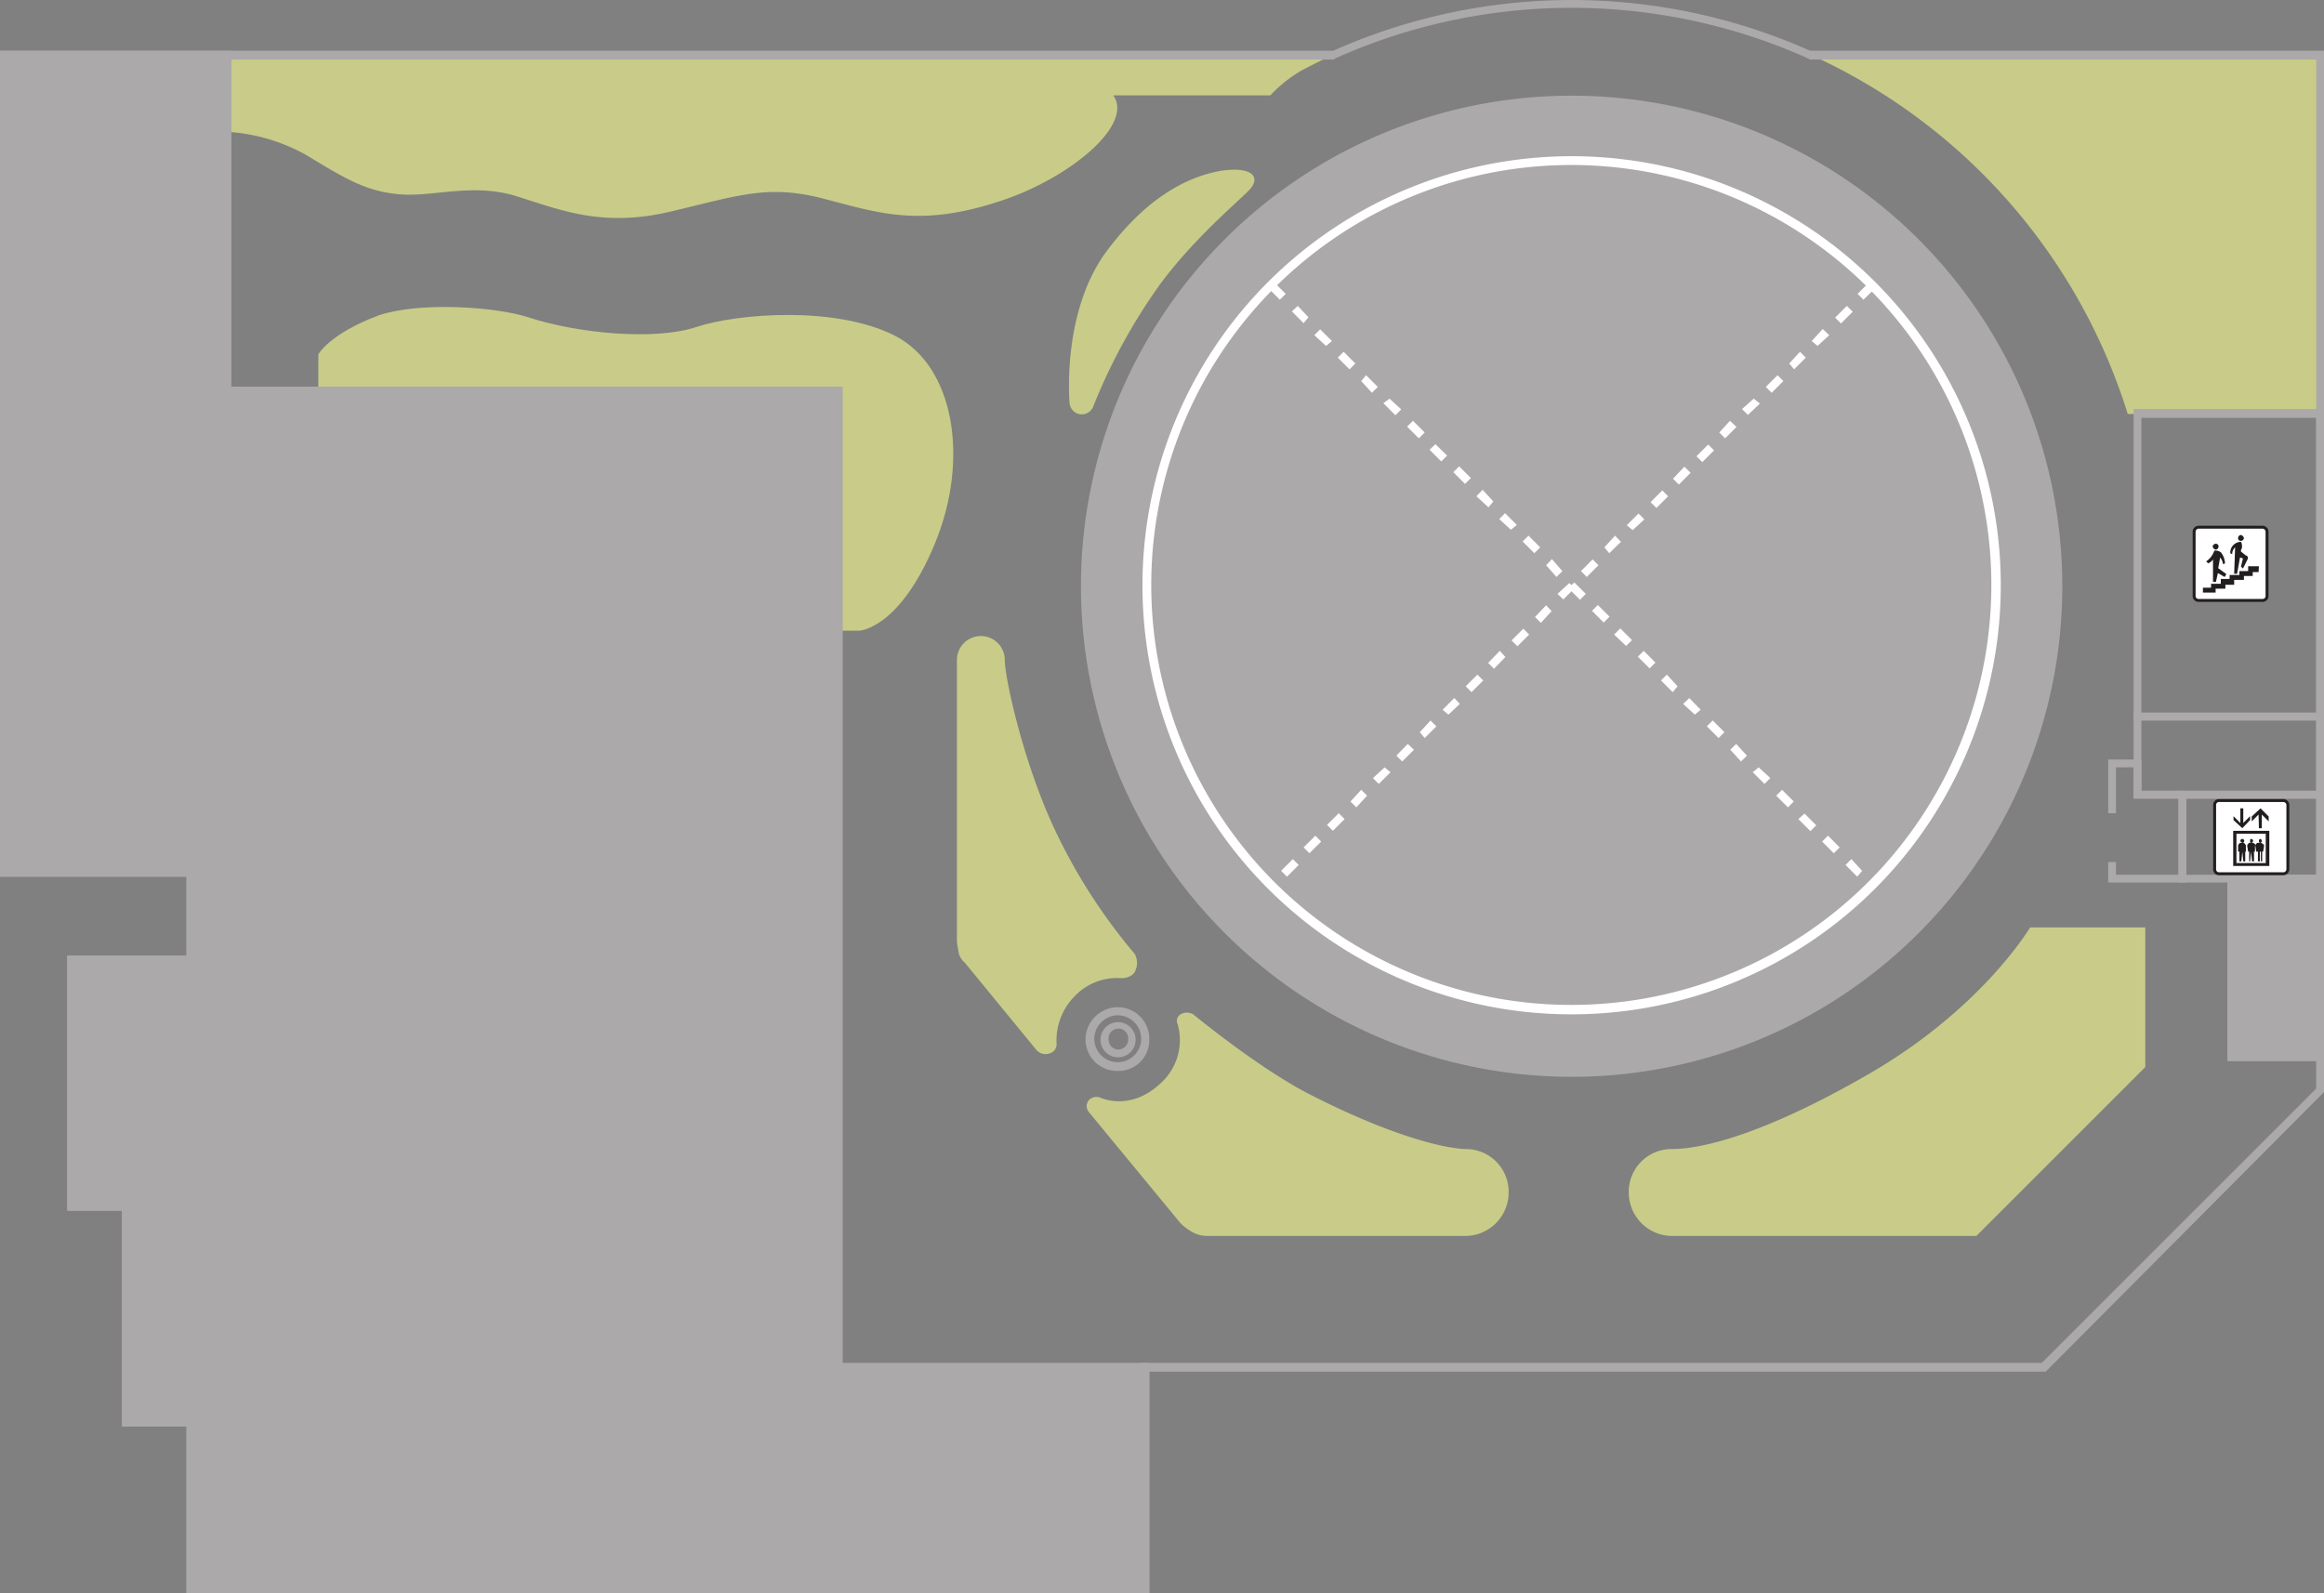 <svg xmlns="http://www.w3.org/2000/svg" viewBox="0 0 285.6 195.84"><rect x="0" y="0" width="285.6" height="195.84" fill="#808080" stroke="none"/><defs><style>.cls-1{fill:#aba9aa;}.cls-2{fill:#c8cc88;}.cls-3{fill:#fff;}.cls-4{fill:none;stroke:#221e1f;stroke-width:0.36px;}.cls-5{fill:#221e1f;}</style></defs><title>rf</title><g id="レイヤー_2" data-name="レイヤー 2"><g id="レイヤー_1-2" data-name="レイヤー 1"><rect class="cls-1" x="274.2" y="108" width="10.92" height="21.96"/><path class="cls-2" d="M222.48,6.72a71.94,71.94,0,0,1,39,44.16h23.64V6.72Z"/><path class="cls-2" d="M205.44,151.92a5.35,5.35,0,0,1-5.28-5.4,5.25,5.25,0,0,1,5.28-5.28c3,0,10.32-1.2,24.24-9.24s19.8-18,19.8-18h14.16v17.16l-20.76,20.76Z"/><path class="cls-2" d="M180.12,141.24a5.25,5.25,0,0,1,5.28,5.28,5.35,5.35,0,0,1-5.28,5.4h-31.8a3.77,3.77,0,0,1-1.8-.48,6.72,6.72,0,0,1-1.44-1.08L133.8,136.68a1.14,1.14,0,0,1,0-1.44,1.35,1.35,0,0,1,1.32-.36s3.6,1.8,7.32-1.56a7.14,7.14,0,0,0,2.28-7.44.93.93,0,0,1,.36-1.2,1.54,1.54,0,0,1,1.56,0s8.28,6.84,14.64,10C170.16,139.2,176.88,141.12,180.12,141.24Z"/><path class="cls-2" d="M123.48,81.12a2.94,2.94,0,0,0-5.88,0V115.8s.12.84.24,1.44a2.36,2.36,0,0,0,.72,1.08L127.32,129a1.49,1.49,0,0,0,1.68.48,1.16,1.16,0,0,0,.84-1.2,7.74,7.74,0,0,1,2.28-5.88,7.17,7.17,0,0,1,5.76-2.16s1.32,0,1.68-1a2.32,2.32,0,0,0-.12-2,69.22,69.22,0,0,1-10.08-15.84C125.64,93.24,123.48,83.28,123.48,81.12Z"/><polygon class="cls-1" points="23.52 107.28 23.52 117.96 8.76 117.96 8.76 148.32 15.48 148.32 15.48 174.84 23.52 174.84 23.52 195.36 140.64 195.36 140.64 168 102.96 168 102.96 48 27.84 48 27.84 6.72 0.48 6.72 0.48 107.28 23.52 107.28"/><path class="cls-2" d="M103,48V77.52h2.64s4.92-.24,9.24-10.68S117.24,45,110,41.28,90.6,38.52,85.56,40.2,71,41,64.92,39c-4.08-1.32-13.44-1.92-18.36-.24-6.12,2.28-7.44,4.8-7.44,4.8V48Z"/><path class="cls-2" d="M27.84,6.72V16.2a22.7,22.7,0,0,1,9.84,2.88c4.56,2.76,7.2,4.44,11.4,4.8s9-1.44,14.4.24S74,28,82.44,26s12-3.36,18.84-1.56c6.48,1.68,11.52,3.48,21,.48,9-2.76,17.16-9.6,14.52-13.2h19.32A16.47,16.47,0,0,1,160,8.64c2.28-1.2,3.84-1.92,3.84-1.92Z"/><path class="cls-2" d="M150,21c4-.6,5,.84,3.48,2.4s-7,6.12-11.16,11.88a70.82,70.82,0,0,0-8,14.76,1.51,1.51,0,0,1-2.88-.48c-.12-1.68-.6-11.4,4.32-18.36C140.4,24.84,145.32,21.84,150,21Z"/><path class="cls-1" d="M133.32,72a59.82,59.82,0,1,1,59.88,59.88A59.89,59.89,0,0,1,133.32,72Z"/><polygon class="cls-1" points="15.48 148.32 15.48 174.84 23.4 174.84 23.4 117.96 8.76 117.96 8.76 148.32 15.48 148.32"/><path class="cls-1" d="M222.48,6.72l-.24.48a71,71,0,0,0-58.2,0l-.12.12H.48v-.6H1V106.8H24v11.64H9.24v29.28H16v26.64h8v20.52H140.16V167.52H250.92l33.72-33.72V7.32H222.36l-.12-.12.24-.48V6.24H285.6v128L251.4,168.6H141.24v27.24H22.92V175.32H15V148.8H8.28V117.48H22.92v-9.72H0V6.24H163.8v.48l-.24-.36a72,72,0,0,1,59.16,0l-.24.36v0Z"/><polygon class="cls-1" points="268.2 97.68 268.2 97.2 285.6 97.2 285.6 108.48 267.72 108.48 267.72 97.2 268.2 97.2 268.2 97.68 268.68 97.68 268.68 107.52 284.64 107.52 284.64 98.16 268.2 98.16 268.2 97.68 268.68 97.68 268.2 97.68"/><polygon class="cls-1" points="260.04 105.96 260.04 107.52 267.72 107.52 267.72 98.16 262.2 98.16 262.2 94.32 260.04 94.32 260.04 99.96 259.08 99.96 259.08 93.36 263.16 93.36 263.16 97.2 268.68 97.2 268.68 108.48 259.08 108.48 259.08 105.96 260.04 105.96"/><polygon class="cls-1" points="274.2 108 274.2 107.52 285.6 107.52 285.6 130.44 273.72 130.44 273.72 107.52 274.2 107.52 274.2 108 274.68 108 274.68 129.48 284.64 129.48 284.64 108.48 274.2 108.48 274.2 108 274.68 108 274.2 108"/><polygon class="cls-1" points="262.68 88.08 262.68 87.6 285.6 87.6 285.6 98.16 262.2 98.16 262.2 87.6 262.68 87.6 262.68 88.08 263.16 88.08 263.16 97.2 284.64 97.2 284.64 88.56 262.68 88.56 262.68 88.08 263.16 88.08 262.68 88.08"/><polygon class="cls-1" points="262.68 50.88 262.68 50.28 285.6 50.28 285.6 88.56 262.2 88.56 262.2 50.28 262.68 50.28 262.68 50.88 263.16 50.88 263.16 87.6 284.64 87.6 284.64 51.36 262.68 51.36 262.68 50.88 263.16 50.88 262.68 50.88"/><path class="cls-1" d="M133.32,72h-.48a60.3,60.3,0,1,1,60.36,60.36A60.33,60.33,0,0,1,132.84,72h1a59.2,59.2,0,1,0,17.4-42,59.53,59.53,0,0,0-17.4,42Z"/><path class="cls-1" d="M134,127.8h-.6a4,4,0,0,1,4-4,3.89,3.89,0,0,1,3.84,4,3.79,3.79,0,0,1-3.84,3.84,3.89,3.89,0,0,1-4-3.84h1.08a2.88,2.88,0,1,0,2.88-3,2.92,2.92,0,0,0-2.88,3Z"/><path class="cls-1" d="M135.72,127.8h-.48a2.16,2.16,0,1,1,4.32,0,2.16,2.16,0,1,1-4.32,0h1a1.2,1.2,0,1,0,2.4,0,1.21,1.21,0,1,0-2.4,0Z"/><path class="cls-3" d="M141,72h-.6a52.74,52.74,0,1,1,52.8,52.68A52.7,52.7,0,0,1,140.4,72h1.08A51.62,51.62,0,1,0,156.6,35.4,51.6,51.6,0,0,0,141.48,72Z"/><polygon class="cls-1" points="23.52 107.28 24 107.28 24 118.44 9.24 118.44 9.24 147.72 15.96 147.72 15.96 174.36 24 174.36 24 194.88 140.16 194.88 140.16 168.6 102.48 168.6 102.48 48.48 27.36 48.48 27.36 7.32 0.96 7.32 0.96 106.8 24 106.8 24 107.28 23.52 107.28 23.52 107.76 0 107.76 0 6.24 28.44 6.24 28.44 47.52 103.56 47.52 103.56 167.52 141.24 167.52 141.24 195.84 22.92 195.84 22.92 175.32 15 175.32 15 148.8 8.28 148.8 8.28 117.48 22.92 117.48 22.92 107.28 23.52 107.28 23.52 107.76 23.52 107.28"/><path class="cls-3" d="M230.28,108.48l.12.12-.72.72-.12-.12Zm-2.76-2.88,1.32,1.44-.6.72-1.44-1.44Zm-2.88-2.88,1.44,1.44-.72.72-1.44-1.44ZM221.76,100l1.44,1.44-.72.72L221,100.68ZM219,97.08l1.44,1.44-.72.72-1.44-1.44Zm-2.88-2.76,1.44,1.32-.72.72-1.44-1.44Zm-2.76-2.88,1.32,1.44-.72.72-1.32-1.44Zm-2.88-2.88L211.92,90l-.72.72-1.44-1.44ZM207.6,85.8,209,87.24l-.72.6-1.44-1.32Zm-2.76-2.88,1.32,1.44-.6.72-1.44-1.44ZM202,80l1.44,1.44-.72.72-1.44-1.44Zm-2.88-2.76,1.44,1.44-.72.72L198.36,78Zm-2.76-2.88,1.44,1.44-.72.72-1.44-1.44Zm-2.88-2.76L194.88,73l-.72.72-1.44-1.44Zm-2.76-2.88L192,70.2l-.72.72L190,69.48Zm-2.88-2.88,1.44,1.44-.72.72-1.44-1.44Zm-2.88-2.76,1.44,1.44-.72.6-1.44-1.32Zm-2.76-2.88,1.32,1.44-.6.72L181.44,61Zm-2.88-2.88,1.44,1.44-.72.72-1.44-1.44ZM176.4,54.6,177.84,56l-.72.72-1.44-1.44Zm-2.76-2.88,1.44,1.44-.72.72-1.44-1.44ZM170.76,49l1.44,1.32-.72.72L170,49.56Zm-2.88-2.88,1.44,1.44-.72.72-1.32-1.44Zm-2.76-2.88,1.44,1.44-.72.72-1.44-1.44Zm-2.88-2.76,1.44,1.44-.72.6-1.44-1.32Zm-2.76-2.88L160.8,39l-.6.72-1.44-1.44Zm-2.88-2.88L158,36.12l-.72.72-1.44-1.44Z"/><path class="cls-3" d="M156.72,109.2l-.12.12-.72-.72.12-.12Zm2.88-2.88-1.44,1.44-.72-.72,1.44-1.44Zm2.76-2.88-1.44,1.44-.72-.72,1.44-1.44Zm2.88-2.76-1.44,1.44-.72-.72,1.44-1.44ZM168,97.8l-1.32,1.44-.72-.72,1.32-1.44Zm2.88-2.88-1.44,1.44-.72-.72,1.44-1.32Zm2.88-2.76-1.44,1.44-.72-.72L173,91.44Zm2.76-2.88-1.44,1.44-.6-.72,1.32-1.44Zm2.88-2.76L178,87.84l-.72-.6,1.44-1.44Zm2.88-2.88-1.44,1.44-.72-.72,1.44-1.44ZM185,80.76,183.6,82.2l-.72-.72L184.32,80ZM187.92,78l-1.44,1.44-.72-.72,1.44-1.44Zm2.76-2.88-1.32,1.44-.72-.72L190,74.4Zm2.88-2.88-1.44,1.44L191.4,73l1.44-1.32Zm2.88-2.76L195,70.92l-.72-.72,1.44-1.44Zm2.76-2.88L197.76,68l-.6-.72,1.32-1.44Zm2.88-2.76-1.44,1.32-.72-.6,1.44-1.44ZM205,61l-1.44,1.44-.72-.72,1.44-1.44Zm2.76-2.88-1.44,1.44-.72-.72L207,57.36Zm2.88-2.76-1.44,1.44-.72-.72,1.44-1.44Zm2.76-2.88L212,53.88l-.72-.72,1.32-1.44Zm2.88-2.88L214.8,51l-.72-.72L215.52,49Zm2.88-2.76-1.44,1.44-.72-.72,1.44-1.44Zm2.76-2.88-1.44,1.44-.6-.72,1.32-1.44Zm2.88-2.76-1.44,1.32-.72-.6L224,40.44Zm2.88-2.88-1.44,1.44-.72-.72,1.44-1.44Zm2.76-2.88L229,36.84l-.72-.72,1.44-1.44Z"/><polygon class="cls-1" points="15.48 148.32 15.96 148.32 15.96 174.36 22.92 174.36 22.92 118.44 9.24 118.44 9.24 147.72 15.96 147.72 15.96 148.32 15.48 148.32 15.48 148.8 8.28 148.8 8.28 117.48 24 117.48 24 175.32 15 175.32 15 148.32 15.48 148.32 15.48 148.8 15.48 148.32"/><path class="cls-3" d="M272.64,107.4a.55.55,0,0,1-.48-.6V99a.55.55,0,0,1,.48-.6h7.92a.57.57,0,0,1,.6.6v7.8a.57.57,0,0,1-.6.6Z"/><path class="cls-4" d="M272.64,107.4a.55.55,0,0,1-.48-.6V99a.55.55,0,0,1,.48-.6h7.92a.57.57,0,0,1,.6.6v7.8a.57.57,0,0,1-.6.6Z"/><path class="cls-5" d="M274.44,106.44h4.44v-4.32h-4.44Zm4-.36h-3.6v-3.6h3.6Zm-1.92-5.28v-.48l-.84.84v-1.8h-.36v1.8l-.84-.84v.48l1.08,1Zm1.08,1h.36v-1.68l.84.84v-.6l-1-1-1.08,1v.6l.84-.84Zm-2.4,2.88v1.2h.24l.12-1.2.12,1.2h.24v-1.2H276v-.72c0-.12-.12-.24-.24-.36h-.48c-.12.12-.24.24-.24.36v.72Zm.36-1.08a.24.24,0,1,0-.24-.24A.26.26,0,0,0,275.52,103.56Zm.84,1.08v1.2h.12l.12-1.2.12,1.2H277v-1.2h.12v-.72c.12-.12,0-.24-.24-.36h-.48c-.12.12-.24.24-.24.36l.12.72Zm.24-1.08a.24.24,0,1,0,0-.48c-.12,0-.12.12-.12.24S276.48,103.56,276.6,103.56Zm.84,1.08v1.2h.24v-1.2h.12v1.2H278v-1.2h.12l.12-.72q0-.18-.36-.36h-.48c-.12.12-.24.24-.24.36l.12.72Zm.24-1.08a.24.24,0,1,0,0-.48.3.3,0,0,0,0,.48Z"/><path class="cls-3" d="M270.24,73.8a.55.55,0,0,1-.6-.48V65.4a.57.57,0,0,1,.6-.6H278a.57.57,0,0,1,.6.6v7.92a.55.55,0,0,1-.6.48Z"/><path class="cls-4" d="M270.24,73.8a.55.55,0,0,1-.6-.48V65.4a.57.57,0,0,1,.6-.6H278a.57.57,0,0,1,.6.6v7.92a.55.55,0,0,1-.6.48Z"/><path class="cls-5" d="M277.56,70.32h-.72v.48h-1.08v.48h-1.2v.6h-1.08v.48h-1.2v.48h-1.56v-.6h1v-.48h1.2v-.6H274v-.48h1.2V70.2h1.08v-.6h1.32Zm-5.28-2.76a.38.38,0,0,0,.36-.36.32.32,0,0,0-.36-.36.38.38,0,0,0-.36.36A.54.54,0,0,0,272.28,67.56Zm1.32,3-1-.72.24-1.32a1.79,1.79,0,0,1,.36.84l.24-.12a2.52,2.52,0,0,0-.48-1.32,1.14,1.14,0,0,0-.84-.24h0a2.52,2.52,0,0,1-1,1.32l.24.24a1.2,1.2,0,0,0,.6-.48v2.76h.36l.24-1.08.84.48Zm1.8-4.08a.38.38,0,0,0,.36-.36.54.54,0,0,0-.36-.36.38.38,0,0,0-.36.36A.32.32,0,0,0,275.4,66.48Zm.6,1.8-.6-.48v-.24a.44.44,0,0,0,.12-.36,1.08,1.08,0,0,0-.12-.6h0a1.33,1.33,0,0,0-1.32,1.32V68l.24.12a1.09,1.09,0,0,1,.36-.84l-.12,3.24h.36l.36-2,.36.12-.24,1,.24.24.6-1.2v-.12A.26.26,0,0,0,276,68.28Z"/></g></g></svg>